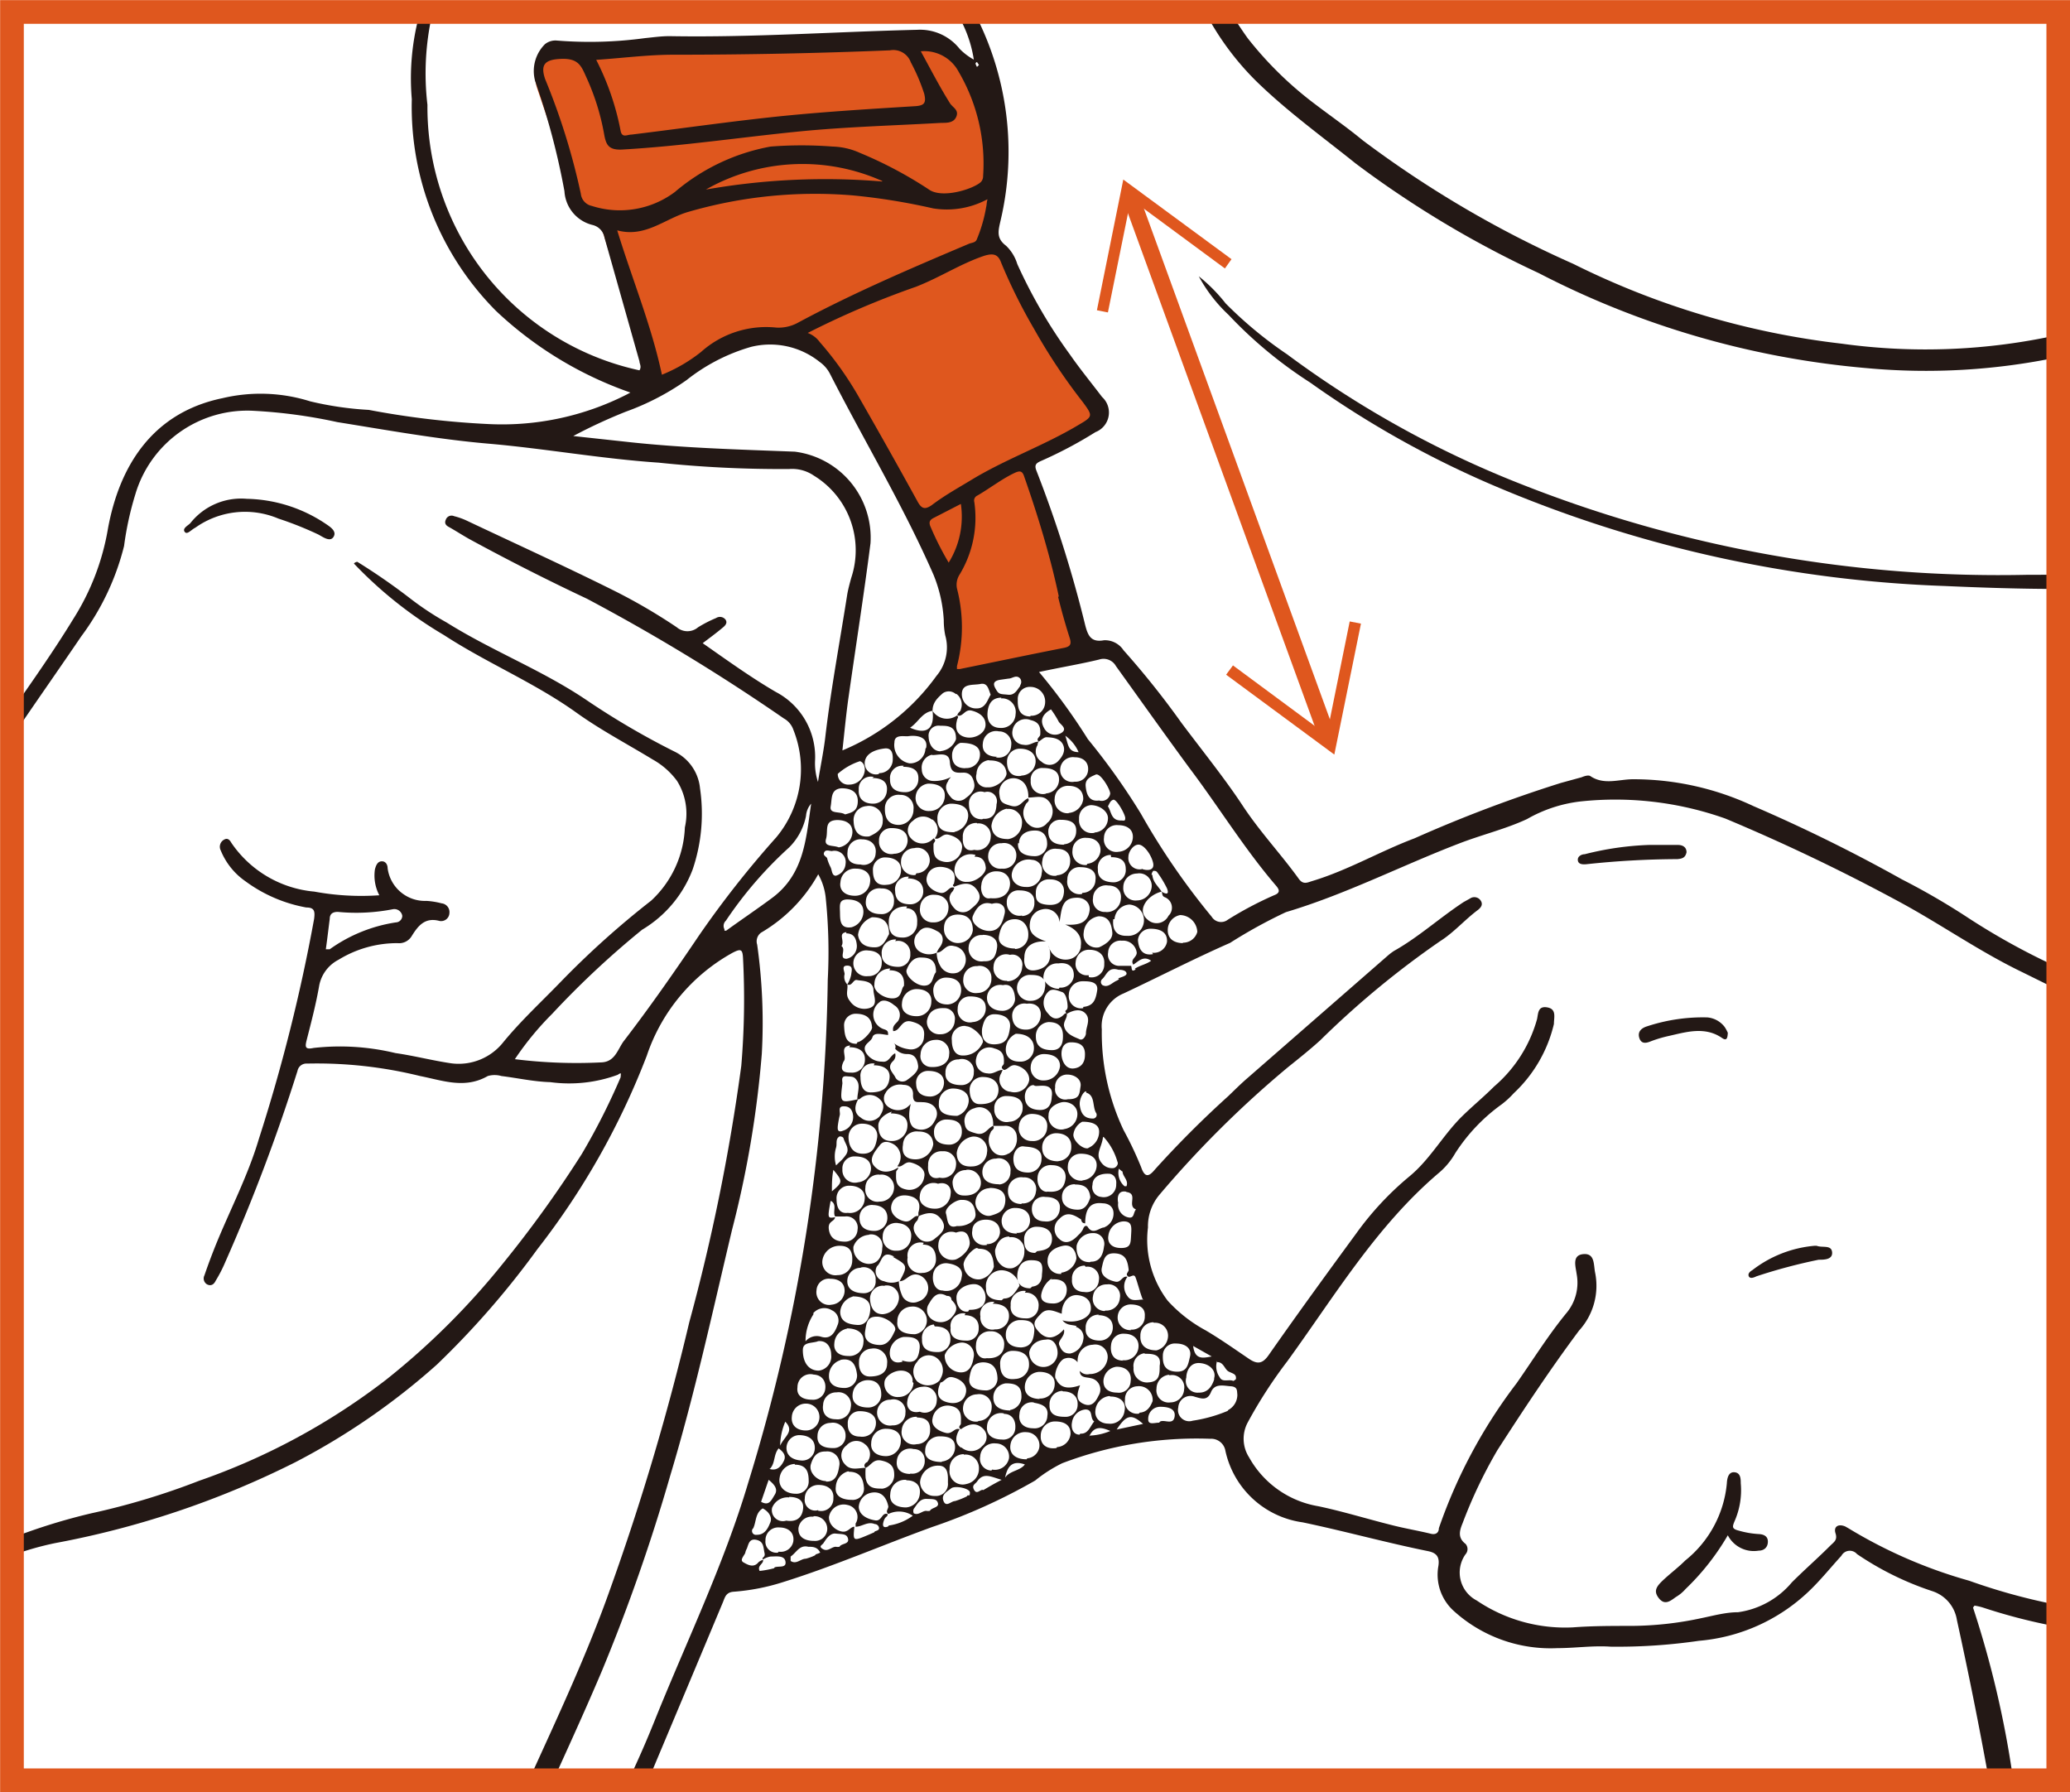 <svg viewBox="0 0 84.75 73.36" xmlns="http://www.w3.org/2000/svg"><defs><style>.cls-1{fill:#df571e;}.cls-2{fill:#231815;}.cls-3{fill:none;stroke:#df571e;stroke-miterlimit:10;stroke-width:0.97px;}</style></defs><g data-name="图层 2" id="图层_2"><g data-name="图层 1" id="图层_1-2"><polygon points="45.36 12.79 44.91 12.7 45.99 7.35 50.42 10.61 50.15 10.99 46.3 8.15 45.36 12.79" class="cls-1"></polygon><polygon points="54.63 30.89 50.2 27.62 50.48 27.24 54.32 30.08 55.26 25.44 55.72 25.53 54.63 30.89" class="cls-1"></polygon><rect transform="translate(-3.5 18.37) rotate(-20.01)" height="23.46" width="0.68" y="7.39" x="49.98" class="cls-1"></rect><path d="M23,2S21.55,2.29,22,3.64l1.46,4.29s-.13.94,1,.87l2.15,6.79,2.22-.88a3.17,3.17,0,0,1,3.55-.87,3.4,3.4,0,0,1,2.29,2.35l3,5.51S39.94,25,38.8,27.14l-.34.74,5.83-1.14-2.27-8,3-1.68-.47-1a32.44,32.44,0,0,1-3.89-6l-.54.07s1.75-7.46-2.28-8.54C37.86,1.54,29,1.71,23,2Z" class="cls-1"></path><path d="M37.5,11.76a35.69,35.69,0,0,0-4.43,1.89,1.06,1.06,0,0,1,.49.37,13.85,13.85,0,0,1,1.58,2.23q1.2,2.09,2.36,4.2c.16.3.29.4.61.17.5-.35,1-.65,1.57-1,1.42-.87,3-1.42,4.42-2.27.6-.35.6-.37.19-.93a23.56,23.56,0,0,1-2-3A22.46,22.46,0,0,1,41,10.78c-.11-.33-.26-.44-.69-.29C39.32,10.82,38.45,11.37,37.5,11.76Z" class="cls-1"></path><path d="M28.7,14.4a4,4,0,0,1,3.08-1,1.64,1.64,0,0,0,.89-.2C35,12,37.3,11,39.66,10c.12-.05.28,0,.33-.2a6,6,0,0,0,.43-1.58,3.5,3.5,0,0,1-2.22.37A25.9,25.9,0,0,0,34.93,8a18.62,18.62,0,0,0-6.77.64c-.95.28-1.75,1.06-2.89.75.62,2,1.4,3.89,1.83,5.9A6.45,6.45,0,0,0,28.7,14.4Z" class="cls-1"></path><path d="M80.78,65.81s0,0,.06-.08a2.21,2.21,0,0,1,.35.08,23.32,23.32,0,0,0,3.09.79v-.89a24.76,24.76,0,0,1-3.66-1,19.8,19.8,0,0,1-4.93-2.14l-.14-.08c-.28-.12-.49,0-.4.28s-.07.36-.21.5c-.52.52-1.07,1-1.58,1.51A3.5,3.5,0,0,1,71.16,66c-.5,0-1,.14-1.49.24a13.89,13.89,0,0,1-2.88.32c-.8,0-1.6,0-2.39.06a6.46,6.46,0,0,1-3.94-1.1A1.29,1.29,0,0,1,60,63.63a.32.32,0,0,0,0-.43c-.33-.25-.24-.55-.12-.84a19.51,19.51,0,0,1,1.43-3c1.07-1.66,2.16-3.31,3.34-4.89a2.72,2.72,0,0,0,.66-2.36c-.07-.32,0-.81-.48-.77s-.32.5-.28.81a1.93,1.93,0,0,1-.39,1.57c-.76.92-1.39,1.94-2.07,2.91a21.1,21.1,0,0,0-3.18,5.93c0,.16-.1.28-.32.23-.53-.13-1.08-.22-1.62-.36-1-.25-2-.56-3-.77a4,4,0,0,1-2.83-2,1.41,1.41,0,0,1-.06-1.42,19,19,0,0,1,1.63-2.52c1.93-2.66,3.63-5.51,6.17-7.68a3,3,0,0,0,.7-.83,7.36,7.36,0,0,1,1.9-2,3.64,3.64,0,0,0,.5-.46,5.65,5.65,0,0,0,1.64-2.83c0-.27.12-.61-.27-.68s-.37.25-.42.48a5.6,5.6,0,0,1-1.76,2.76c-.42.42-.87.79-1.29,1.2-.8.78-1.32,1.78-2.19,2.49a12.5,12.5,0,0,0-2.16,2.32c-1.21,1.65-2.41,3.3-3.6,5-.25.35-.46.36-.79.14-.59-.4-1.17-.81-1.78-1.17a5.85,5.85,0,0,1-1.55-1.21A4.12,4.12,0,0,1,47,50.25a2,2,0,0,1,.47-1.34,42.52,42.52,0,0,1,5.26-5.22c.45-.36.9-.72,1.32-1.1a36.63,36.63,0,0,1,4.91-4.06c.57-.36,1-.87,1.55-1.28.14-.11.22-.24.1-.4a.31.31,0,0,0-.42-.07l-.27.15c-1,.66-1.85,1.44-2.85,2a2.35,2.35,0,0,0-.25.19l-5.73,5c-.28.24-.54.5-.8.75a41.53,41.53,0,0,0-3,3c-.23.28-.41.38-.57-.09A14.49,14.49,0,0,0,46,46.26a9.3,9.3,0,0,1-.89-4.12A1.44,1.44,0,0,1,46,40.67c1.45-.68,2.88-1.42,4.36-2.07a20.4,20.4,0,0,1,2.29-1.26c2.45-.73,4.72-1.9,7.09-2.81.93-.36,1.9-.59,2.78-1a5.72,5.72,0,0,1,2.18-.72,13.46,13.46,0,0,1,5.94.7,79.25,79.25,0,0,1,7.2,3.45c1.67.91,3.22,2,4.94,2.83l1.48.73v-.92a28.16,28.16,0,0,1-3.64-2A28.83,28.83,0,0,0,77.87,36a65.67,65.67,0,0,0-6.08-3,11.57,11.57,0,0,0-4.93-1.1c-.58,0-1.19.25-1.75-.13-.08-.05-.24,0-.36.05l-.84.23a56.23,56.23,0,0,0-6,2.27c-1.41.53-2.71,1.3-4.16,1.74-.21.06-.39.18-.58-.09-.72-1-1.59-1.92-2.3-3s-1.66-2.26-2.5-3.38A34.7,34.7,0,0,0,46,26.62a.91.91,0,0,0-.8-.41c-.54.1-.66-.2-.77-.62a49.91,49.91,0,0,0-2-6.33c-.09-.23,0-.3.17-.38a17.26,17.26,0,0,0,2.25-1.19.86.86,0,0,0,.27-1.44c-.44-.58-.9-1.14-1.31-1.73a20.87,20.87,0,0,1-2.16-3.71,1.73,1.73,0,0,0-.46-.75c-.41-.31-.32-.61-.22-1.05A12.3,12.3,0,0,0,39.91.55a1.33,1.33,0,0,0-.14-.19h-.71l0,0a5.14,5.14,0,0,1,.81,2.08A2.47,2.47,0,0,1,39.29,2a2.07,2.07,0,0,0-1.74-.78c-3.38.08-6.76.32-10.14.26-.35,0-.69.05-1,.08a16.76,16.76,0,0,1-3.61.1.68.68,0,0,0-.49.15,1.55,1.55,0,0,0-.4,1.51,29.4,29.4,0,0,1,1.2,4.51,1.51,1.51,0,0,0,1.15,1.38.65.65,0,0,1,.49.52l1.43,5.06c0,.1.1.22,0,.37a11,11,0,0,1-7.2-5.25,11.08,11.08,0,0,1-1.48-5.62A11,11,0,0,1,17.69.6a.4.4,0,0,0,0-.24h-.47a.36.36,0,0,0,0,.09c0,.1-.06.2-.09.3a10,10,0,0,0-.27,3.31,11.85,11.85,0,0,0,3.45,8.67,15.38,15.38,0,0,0,5.5,3.34l-.13.07A11.26,11.26,0,0,1,20,17.36a35.21,35.21,0,0,1-4.9-.58,13.48,13.48,0,0,1-2.4-.35,6.76,6.76,0,0,0-3.59-.13c-2.91.6-4.23,2.83-4.69,5.34A10,10,0,0,1,3,25.34C2.23,26.6,1.36,27.84.5,29.07v1.1c.93-1.38,1.89-2.74,2.82-4.11a10.4,10.4,0,0,0,1.76-3.71,12.82,12.82,0,0,1,.46-2.11,4.78,4.78,0,0,1,4.89-3.42,21.14,21.14,0,0,1,3.38.46c2,.32,4.09.7,6.16.88,2.33.2,4.63.62,7,.78a47.79,47.79,0,0,0,5.35.26,1.57,1.57,0,0,1,1,.27,3.58,3.58,0,0,1,1.53,4.19c-.06.22-.12.44-.16.66-.3,1.92-.66,3.83-.89,5.76-.07.65-.21,1.29-.31,1.93a2.44,2.44,0,0,1-.12-.87,3,3,0,0,0-1.6-2.81c-1-.58-2-1.3-3-2,.29-.22.55-.41.8-.62.1-.08.24-.2.13-.35a.29.29,0,0,0-.38-.06,5.17,5.17,0,0,0-.74.38.67.67,0,0,1-.87,0,23.13,23.13,0,0,0-2.49-1.46c-2-1-4.09-1.95-6.14-2.92a2.84,2.84,0,0,0-.49-.17.25.25,0,0,0-.34.15c-.06.14,0,.23.14.3.32.18.62.38.94.55q2.32,1.26,4.7,2.38a80.49,80.49,0,0,1,8.06,4.9.84.84,0,0,1,.39.46,4.35,4.35,0,0,1-.7,4.41,40.61,40.61,0,0,0-3.15,4c-1,1.48-2,2.92-3.1,4.35-.24.33-.35.83-.89.86a20.37,20.37,0,0,1-3.56-.13,12.23,12.23,0,0,1,1.53-1.86,36.35,36.35,0,0,1,3.68-3.44,4.88,4.88,0,0,0,2.07-2.47,7.12,7.12,0,0,0,.3-3.32,1.87,1.87,0,0,0-1-1.48A31.79,31.79,0,0,1,24,28.65c-1.81-1.22-3.85-2-5.72-3.17a12.1,12.1,0,0,1-1.51-1A25.47,25.47,0,0,0,14.63,23s-.08,0-.14.07A17,17,0,0,0,18.18,26c1.75,1.14,3.69,1.94,5.4,3.16,1,.72,2.09,1.29,3.14,1.93a3.12,3.12,0,0,1,1,.88,2.52,2.52,0,0,1,.32,1.9,4.31,4.31,0,0,1-1.38,3A36,36,0,0,0,23,40.15c-.8.83-1.65,1.61-2.39,2.51a2.33,2.33,0,0,1-2.13.87c-.76-.11-1.52-.31-2.29-.42a9.69,9.69,0,0,0-3.35-.21c-.37.08-.35-.06-.28-.34.19-.74.38-1.47.51-2.22a1.51,1.51,0,0,1,.79-1.05,4.58,4.58,0,0,1,2.42-.68.6.6,0,0,0,.57-.28c.26-.42.54-.79,1.14-.63a.34.34,0,0,0,.41-.32.36.36,0,0,0-.32-.4,3.21,3.21,0,0,0-.62-.1,1.54,1.54,0,0,1-1.59-1.34c0-.14-.08-.29-.25-.28s-.23.18-.27.33a1.74,1.74,0,0,0,.18,1.06,10.59,10.59,0,0,1-2.66-.15,4.6,4.6,0,0,1-3.4-2c-.06-.11-.15-.21-.29-.13a.33.33,0,0,0-.14.45,2.83,2.83,0,0,0,1,1.25,6,6,0,0,0,2.5,1.08c.34,0,.36.16.32.47a70.92,70.92,0,0,1-2.26,9c-.45,1.52-1.19,2.92-1.78,4.38-.16.4-.31.8-.45,1.21a.28.28,0,0,0,.11.37c.16.08.28,0,.35-.15a5.74,5.74,0,0,0,.4-.78,75,75,0,0,0,2.95-7.81.37.37,0,0,1,.39-.3,17.64,17.64,0,0,1,4.63.51c.92.18,1.83.54,2.77,0a1,1,0,0,1,.56,0c.66.08,1.31.23,2,.25A5.77,5.77,0,0,0,25.29,44s.1-.07.12-.06,0,.11,0,.16a27.17,27.17,0,0,1-1.59,3.14,47.09,47.09,0,0,1-3.21,4.46,30.14,30.14,0,0,1-4.8,4.78,27.06,27.06,0,0,1-7.66,4.14,29.46,29.46,0,0,1-4.41,1.33,24.61,24.61,0,0,0-3.23,1v.72a12.2,12.2,0,0,1,1.75-.5,36.88,36.88,0,0,0,9.83-3.31,28.08,28.08,0,0,0,5.8-4A35.1,35.1,0,0,0,22,51.14a30.86,30.86,0,0,0,4.48-7.92A7.56,7.56,0,0,1,30,39c.33-.17.4-.14.42.21a32.56,32.56,0,0,1-.07,4.42,81.38,81.38,0,0,1-2.13,10.5A101.19,101.19,0,0,1,25,65c-.93,2.64-2.11,5.16-3.27,7.71h1c.65-1.43,1.3-2.86,1.91-4.3a74.84,74.84,0,0,0,2.8-8c1-3.32,1.73-6.7,2.53-10.06a42.27,42.27,0,0,0,1.22-7.21A22.78,22.78,0,0,0,31,38.67a.44.44,0,0,1,.16-.49,6.32,6.32,0,0,0,2.34-2.39,2.47,2.47,0,0,1,.31,1,21.63,21.63,0,0,1,.08,3.32,73,73,0,0,1-3.26,20.6c-1,3.36-2.54,6.52-3.84,9.76-.31.77-.64,1.53-1,2.29h.8c1-2.38,2-4.76,3-7.15.09-.21.12-.43.46-.45a8.74,8.74,0,0,0,2-.39c2.08-.65,4.08-1.52,6.12-2.26a23.79,23.79,0,0,0,4.21-1.9,5.82,5.82,0,0,1,1.11-.71,15.48,15.48,0,0,1,6.06-1,.59.59,0,0,1,.62.49,3.76,3.76,0,0,0,3.16,2.93c1.72.36,3.41.83,5.14,1.18.34.07.48.23.42.61a2,2,0,0,0,.6,1.81,5.9,5.9,0,0,0,4.28,1.55c.72,0,1.44-.11,2.17-.06a23.1,23.1,0,0,0,3.62-.24,7.42,7.42,0,0,0,4.47-2c.49-.46.92-1,1.36-1.48a.39.39,0,0,1,.64-.07,12.34,12.34,0,0,0,3.09,1.52,1.48,1.48,0,0,1,1,1.18c.47,2.14.9,4.28,1.29,6.44h1A40.75,40.75,0,0,0,80.78,65.81ZM13.5,37.62c0-.18.09-.29.33-.29a7.81,7.81,0,0,0,2.26-.11.33.33,0,0,1,.38.27.27.27,0,0,1-.26.27,6.25,6.25,0,0,0-2.71,1.1l-.16,0C13.4,38.44,13.45,38,13.5,37.62Zm18.11-.86c-.62.46-1.26.89-1.88,1.34h0l-.07,0,0-.06,0,0h0a.29.29,0,0,1,.06-.35,16.22,16.22,0,0,1,2.59-3A2.5,2.5,0,0,0,33,33.4a.86.86,0,0,1,.21-.5C33,34.33,32.93,35.78,31.61,36.76Zm18.22,19c.28,0,.3.3.48.39s.32.1.29.31c0,0-.09.08-.11.07-.18-.08-.45.08-.56-.16A.76.76,0,0,1,49.83,55.71Zm-.22-.23c-.34.06-.69.16-.76-.43Zm.1.94c-.09.28-.26.55-.63.54a.48.48,0,0,1-.51-.62c0-.23.14-.62.55-.59S49.8,56.11,49.71,56.42ZM48.14,55c.41,0,.66.21.58.54s-.11.65-.6.61-.52-.38-.51-.68A.49.49,0,0,1,48.14,55Zm-4.92,1.45c-.09-.24.15-.79.39-.84a.46.46,0,0,1,.51.16.27.27,0,0,1,0-.09.64.64,0,0,1,.62-.63.51.51,0,0,1,.61.54.73.73,0,0,1-.74.66.39.39,0,0,1-.4-.13c0,.3.28.25.45.3a.47.47,0,0,1,.32.71c-.1.21-.26.49-.6.35s-.3-.39-.16-.77C43.7,56.89,43.38,56.81,43.22,56.42Zm-7.78,3.64h0c-.29,0-.62.13-.85-.15a.51.51,0,0,1,.07-.77.53.53,0,0,1,.75-.05.51.51,0,0,1,.09.74c-.05,0-.18.13-.06.23h0c.21-.08.3-.37.64-.3s.53.22.53.56a.56.56,0,0,1-.47.59c-.31,0-.63,0-.7-.44a2.8,2.8,0,0,1,0-.41Zm-2.9-.13c.53,0,.57.37.57.69a.5.5,0,0,1-.53.5c-.43,0-.73-.28-.66-.66A.65.65,0,0,1,32.54,59.93Zm-.34-.68a.53.53,0,0,1,.51-.53c.38,0,.66.17.65.54a.51.51,0,0,1-.54.5C32.47,59.77,32.19,59.61,32.2,59.25Zm.11,2c.36,0,.61.14.57.49s-.26.55-.69.48a.45.45,0,0,1-.58-.52A.68.68,0,0,1,32.31,61.3Zm1,.79a.52.52,0,0,1,.56.52.5.5,0,0,1-.54.49c-.38,0-.66-.15-.64-.52A.55.55,0,0,1,33.3,62.09Zm.19-.25a.43.43,0,0,1-.55-.48.55.55,0,0,1,.57-.55c.36,0,.63.19.6.54A.5.5,0,0,1,33.49,61.84Zm.32-1.19c-.38,0-.72-.37-.62-.69s.25-.53.61-.52a.5.5,0,0,1,.55.6C34.32,60.27,34.25,60.68,33.81,60.65Zm5.33-32.23a.55.55,0,0,1,.19.64c0,.09-.15.14-.14.25h0a0,0,0,0,1,0,0c.23.07.3-.27.58-.2s.58.24.57.59-.45.58-.81.5-.45-.35-.36-.69c0-.07.1-.13,0-.2h0a0,0,0,0,0,0,0,.7.7,0,0,1-1-.19h0c.09.72-.23,1-.92.69.33-.21.49-.63.92-.69,0,0,0,0,0,0h0c0-.35.22-.54.42-.72A.43.43,0,0,1,39.14,28.42Zm-.31-5.37a12.17,12.17,0,0,1-.73-1.44c-.1-.21-.05-.31.14-.4l1.09-.56A3.57,3.57,0,0,1,38.83,23.05ZM44,31c.37,0,.57.22.55.52A.51.51,0,0,1,44,32a.49.49,0,0,1-.59-.55A.52.52,0,0,1,44,31Zm-.44-.92a1.64,1.64,0,0,1,.6.71C43.69,30.79,43.74,30.42,43.59,30.05Zm3.59,5.75a.24.24,0,0,1,.07-.18c.06,0,.12,0,.16.06a4.15,4.15,0,0,1,.4.66c.11.29-.07.22-.23.13h0c.06.07,0,.17.14.23a.46.46,0,0,1,.15.76.54.54,0,0,1-.84.17c-.28-.22-.28-.53,0-.84a1.19,1.19,0,0,1,.56-.32h0C47.41,36.27,47.19,36.1,47.18,35.8Zm-3.1,18.49a.44.44,0,0,1,.3.53.67.67,0,0,1-.54.56c-.27,0-.35-.14-.44-.34s.26-.35.19-.65c-.3.33-.65.48-1,.13s-.2-.5.06-.77.57-.09.85,0c0-.46.29-.79.64-.76s.58.23.55.59-.63.6-1.16.44C43.68,54.28,43.92,54.22,44.08,54.29Zm-5.62,2.23s0,0,0,0h0a.68.68,0,0,1-.88,0,.59.59,0,0,1,0-.8.55.55,0,0,1,.8-.16.63.63,0,0,1,.19.78,1.55,1.55,0,0,1-.12.22h0s0,0,0,0c.23.07.29-.27.58-.21s.61.28.55.62-.35.51-.75.41-.45-.34-.35-.67C38.51,56.6,38.52,56.55,38.46,56.52ZM35.13,45h0c-.74.16-.74.16-.64-.65,0-.11-.07-.31.17-.29s.32,0,.44.2,0,.5,0,.74h0l.09,0a.58.58,0,0,1,.83,0c.23.21.15.46,0,.69a.55.55,0,0,1-.78.06c-.29-.18-.26-.49-.09-.77Zm-.48-6.79c.34,0,.41.26.43.48a.53.53,0,0,1-.42.56c-.34,0,0-.38-.21-.52C34.6,38.51,34.29,38.21,34.65,38.16Zm9.6.57a.61.61,0,0,1-.54.5.71.71,0,0,1-.78-.57c.18.54,0,.9-.49,1s-.53-.28-.5-.52c0-.46.37-.68.89-.65-.4-.14-.74-.31-.66-.77a.62.62,0,0,1,.49-.54.57.57,0,0,1,.72.52c.09-.58.1-1,.72-1,.35,0,.55.26.51.53-.08.56-.54.6-1,.57C44,38,44.32,38.27,44.25,38.73Zm-.8,13.37a.51.51,0,0,1-.56-.54c0-.37.3-.54.63-.61s.54.18.55.52A.72.72,0,0,1,43.45,52.1Zm1-.29a.47.47,0,0,1,.54.55.51.51,0,0,1-.6.48c-.35,0-.53-.24-.5-.52A.52.52,0,0,1,44.41,51.81Zm-7.49,3.88c-.35.12-.55-.08-.53-.39a.67.67,0,0,1,.57-.62c.29,0,.71,0,.65.49S37.41,55.84,36.92,55.69Zm.44.88a.61.61,0,0,1-.61.57.54.54,0,0,1-.58-.58c0-.27.39-.52.72-.5S37.39,56.38,37.36,56.57Zm.06-2c-.44,0-.77-.14-.72-.53a.59.59,0,0,1,.57-.6.57.57,0,0,1,.15,1.13Zm.81-.32c.38,0,.66.15.64.55a.51.51,0,0,1-.54.5c-.35,0-.64-.12-.62-.52A.55.55,0,0,1,38.23,54.22ZM38.14,54a.46.46,0,0,1-.13-.59c.16-.27.34-.59.75-.36.15,0,.18.06.2.17.26.25.25.44,0,.71A.61.61,0,0,1,38.14,54Zm-.51-4.21h0c-.23-.08-.3.26-.58.21s-.62-.29-.56-.63.36-.5.75-.41.46.35.36.68c0,.07,0,.11,0,.15a0,0,0,0,1,0,0h0c.34-.15.68-.23.94.13s0,.58-.26.78a.47.47,0,0,1-.65,0c-.17-.17-.36-.46-.08-.73a.34.34,0,0,0,.05-.14Zm-.85-2h0c-.4.26-.76.22-1-.07s.08-.63.25-.85.45-.1.6,0a.61.61,0,0,1,.11.87h0c.2.08.3-.21.55-.15s.63.25.55.59a.61.61,0,0,1-.76.51c-.43-.1-.4-.4-.39-.71,0-.08.15-.14.05-.24Zm-2.09-7.49h0c.2.09.24-.22.4-.18s.64,0,.67.39c0,.27.22.64-.17.76a.71.71,0,0,1-.8-.3c-.2-.25-.06-.45-.1-.67h0a.44.44,0,0,1-.11-.42c0-.13-.15-.35.11-.35s.17.24.16.37a1.2,1.2,0,0,1-.16.4Zm4.38-4h0c.34-.14.67-.23.93.13s0,.58-.25.78a.46.46,0,0,1-.65,0c-.17-.17-.36-.46-.09-.73a.59.59,0,0,0,.06-.14h0s0,0,0,0c-.23-.08-.29.26-.57.21s-.62-.29-.56-.62.35-.51.75-.42.45.35.36.68C39,36.22,39,36.26,39.07,36.3Zm4.6,5.21h0c.26-.16.59-.24.79,0s0,.53,0,.8c0,.08-.11.31-.27.23s-.58-.19-.63-.57c0-.18.12-.28.12-.43h0s0,0,0-.05,0,0-.08,0c-.22.24-.46.3-.69,0a.62.62,0,0,1,0-.88c.16-.18.41-.05.57,0s.22.35.23.57-.13.15-.08.25Zm.75,1.68c0,.29-.14.52-.47.55s-.48-.32-.49-.57.09-.5.39-.5S44.44,42.76,44.42,43.19Zm-1.49-1.35c.38,0,.6.17.59.59,0,.26-.07.56-.45.56s-.66-.14-.66-.55A.57.57,0,0,1,42.93,41.84Zm-3.85,9.73a.57.57,0,0,1-.66-.64.53.53,0,0,1,.72-.47c.33-.12.51,0,.56.37S39.23,51.56,39.08,51.57Zm.29.72a.63.63,0,0,1-.78.54c-.28,0-.43-.3-.39-.63a.53.53,0,0,1,.62-.48C39.16,51.77,39.46,51.93,39.37,52.29Zm1.44-16.62c.37,0,.57.26.54.56s-.25.59-.79.54c-.33.07-.43-.32-.38-.55A.6.6,0,0,1,40.81,35.67ZM40.46,35a.52.52,0,0,1,.55-.48.5.5,0,0,1,.6.53.53.53,0,0,1-.59.51A.5.5,0,0,1,40.46,35ZM40.61,37c.37-.11.59.12.52.41s-.17.68-.59.7-.82-.35-.71-.61S40.15,36.86,40.61,37Zm-.38,1.27c.34,0,.65.15.59.54s-.19.56-.54.54a.53.53,0,0,1-.62-.6A.52.52,0,0,1,40.23,38.28Zm-.67,9.62a.53.53,0,0,1,.6.54c0,.25-.22.54-.71.51-.3,0-.45-.24-.45-.56A.54.54,0,0,1,39.56,47.9Zm-.39-.69a.78.78,0,0,1,.64-.67.55.55,0,0,1,.6.65.61.61,0,0,1-.59.57C39.42,47.78,39.18,47.61,39.17,47.21Zm1.35,1.43c.36,0,.67.13.64.54s-.28.5-.58.59-.69-.24-.64-.59A.6.6,0,0,1,40.52,48.64Zm.38-.15c-.34,0-.69-.11-.68-.52a.55.55,0,0,1,.56-.53.48.48,0,0,1,.59.54A.5.5,0,0,1,40.9,48.49Zm.39-1.26a.49.49,0,0,1-.65-.1.68.68,0,0,1-.08-.76c0-.08.2-.14.1-.27h0c-.23.09-.33.41-.69.31s-.44-.15-.48-.45a.53.53,0,0,1,.4-.58.54.54,0,0,1,.68.23.93.93,0,0,1,.09.49,0,0,0,0,0,0,0v0h.45a.46.46,0,0,1,.52.44A.7.7,0,0,1,41.29,47.23ZM39.7,40.79c.3,0,.66.06.66.49a.56.56,0,0,1-.53.56.5.5,0,0,1-.62-.55A.49.49,0,0,1,39.7,40.79Zm-.26-.71a.54.54,0,0,1,.57-.53.48.48,0,0,1,.58.51.57.57,0,0,1-.57.59A.51.51,0,0,1,39.44,40.08Zm1.27,1.44c.34,0,.7.14.64.56s-.16.64-.58.67-.61-.21-.56-.65C40.27,41.83,40.36,41.52,40.71,41.52Zm-1.91-.4c-.43,0-.58-.24-.59-.57a.52.52,0,0,1,.51-.53c.39,0,.65.16.63.55A.58.58,0,0,1,38.8,41.12Zm.74.89c.31,0,.82.52.68.7a.86.86,0,0,1-.8.5c-.35,0-.45-.32-.45-.62A.52.52,0,0,1,39.54,42Zm-.29,1.36a.49.49,0,0,1,.62.53.5.5,0,0,1-.53.52c-.3,0-.66-.1-.63-.51A.52.52,0,0,1,39.25,43.37Zm1,.72c.42,0,.65.24.63.56s-.24.56-.77.55c-.33,0-.42-.33-.41-.63A.53.53,0,0,1,40.27,44.09Zm1.08,1.83a.5.5,0,0,1-.62-.53.48.48,0,0,1,.51-.52c.31,0,.67.09.65.49A.56.56,0,0,1,41.35,45.92Zm0-1.23a.5.5,0,0,1-.34-.75l.06-.14h0c-.22,0-.37.19-.63.14a.49.49,0,0,1-.45-.62.54.54,0,0,1,.74-.4c.36.09.41.31.39.61,0,.09-.19.15,0,.27h0c.16,0,.25-.23.48-.19s.57.25.56.6A.61.61,0,0,1,41.36,44.69Zm.41-1.23c-.37,0-.58-.22-.56-.53a.72.72,0,0,1,.41-.61c.54,0,.76.29.74.62A.54.54,0,0,1,41.77,43.46Zm-.7-2.08c-.4,0-.65-.23-.63-.57a.54.54,0,0,1,.65-.48c.39-.09.49.29.5.58A.52.52,0,0,1,41.07,41.38ZM39.3,38.6a.57.57,0,0,1-.65-.61c0-.3.19-.55.56-.55s.62.19.62.64A.6.6,0,0,1,39.3,38.6Zm-1.08-.84a.52.52,0,0,1-.55-.61.54.54,0,0,1,.59-.52c.37,0,.61.25.57.58A.59.59,0,0,1,38.22,37.76Zm.17.37c.24.13.28.41.07.67a1,1,0,0,0-.11.2h0c.27,0,.35-.37.71-.27a.56.56,0,0,1,.48.5.59.59,0,0,1-.32.58.59.59,0,0,1-.68-.2,1.1,1.1,0,0,1-.19-.61h0v0a.73.73,0,0,1-.76-.09.5.5,0,0,1,0-.73C37.84,37.84,38.15,38,38.39,38.13Zm-.64,1.07c.4,0,.58.19.57.6-.15.16-.1.54-.47.55s-.81-.44-.73-.65S37.37,39.16,37.75,39.2Zm-.23,1.29c.39,0,.64.19.61.53a.59.59,0,0,1-.61.58c-.34,0-.64-.17-.59-.54A.6.6,0,0,1,37.52,40.49Zm1.13.78a.43.43,0,0,1,.44.51.58.58,0,0,1-.59.56.51.51,0,0,1-.55-.55C38,41.53,38.15,41.25,38.65,41.27Zm-.36,1.3a.52.52,0,0,1,.57.6c0,.27-.24.54-.75.51a.44.44,0,0,1-.42-.52A.61.61,0,0,1,38.29,42.57ZM38,43.84c.33,0,.65.11.65.49a.58.58,0,0,1-.55.56c-.35,0-.58-.15-.59-.51A.48.48,0,0,1,38,43.84Zm1,.72c.35,0,.69.15.66.54a.69.69,0,0,1-.47.58c-.48,0-.79-.13-.75-.53A.58.58,0,0,1,39,44.56Zm-.27,1.27c.38,0,.65.1.65.49a.52.52,0,0,1-.5.54c-.36,0-.64-.12-.64-.5A.5.5,0,0,1,38.74,45.83Zm-.15,1.3a.51.51,0,0,1,.56.58.55.55,0,0,1-.67.5c-.4.1-.5-.23-.47-.51A.54.54,0,0,1,38.59,47.13Zm-1.1.33c-.38,0-.58-.2-.51-.6a.56.56,0,0,1,.63-.54c.35,0,.59.16.61.52A.73.73,0,0,1,37.49,47.46Zm.92,1c.35-.1.57.13.52.42a.63.63,0,0,1-.66.6c-.35,0-.66-.21-.6-.53A.56.56,0,0,1,38.41,48.46Zm1,.66c.39,0,.51.26.54.57s-.39.53-.76.5c-.41.13-.38-.28-.45-.51S39.12,49.11,39.37,49.12Zm.67,2c.44,0,.6.24.62.74a.75.75,0,0,1-.55.51.6.6,0,0,1-.68-.54C39.38,51.59,39.83,51.1,40,51.09Zm.35-.16a.5.5,0,0,1-.61-.59c0-.26.23-.45.58-.44s.57.22.55.54A.52.52,0,0,1,40.39,50.93Zm.92-.31a.53.53,0,0,1,.6.57.71.71,0,0,1-.47.69c-.4.09-.74-.27-.73-.73C40.81,50.92,40.94,50.64,41.31,50.62Zm.3-.15c-.42,0-.65-.22-.63-.56a.54.54,0,0,1,.55-.49c.4,0,.63.21.61.55A.51.51,0,0,1,41.61,50.47Zm.2-1.21c-.45,0-.59-.29-.57-.59a.54.54,0,0,1,.63-.5.48.48,0,0,1,.51.6A.53.53,0,0,1,41.81,49.26ZM42.09,48c-.43,0-.6-.22-.6-.56s.23-.54.42-.51.78,0,.73.53A.54.54,0,0,1,42.09,48Zm.15-1.29a.52.52,0,0,1-.52-.63.53.53,0,0,1,.52-.48c.44,0,.68.23.63.58A.57.57,0,0,1,42.24,46.71Zm.36-1.27c-.34,0-.62-.13-.64-.51s.3-.57.39-.49.82-.2.71.46C43.05,45.19,42.94,45.43,42.6,45.44Zm.13-1.21a.51.51,0,0,1-.53-.57.54.54,0,0,1,.53-.51c.37,0,.67.14.67.49A.66.66,0,0,1,42.73,44.23ZM42,42.15c-.42,0-.56-.28-.56-.58a.5.5,0,0,1,.6-.48c.37-.05.6.17.57.49A.6.6,0,0,1,42,42.15Zm-.77-2a.52.52,0,0,1-.55-.6.51.51,0,0,1,.67-.46.41.41,0,0,1,.5.49A.61.61,0,0,1,41.24,40.17Zm.32-1.32c-.36,0-.71-.17-.65-.51s.19-.66.6-.69.62.32.6.66A.56.56,0,0,1,41.56,38.85Zm.29-1.35a.52.52,0,0,1-.62-.53.47.47,0,0,1,.51-.5c.39,0,.64.15.62.51A.52.52,0,0,1,41.85,37.5ZM42,36.31c-.38,0-.63-.26-.57-.57a.69.69,0,0,1,.82-.54.43.43,0,0,1,.4.54A.6.6,0,0,1,42,36.31Zm-.28-1.79c0-.28.22-.53.67-.52.29,0,.47.19.48.5a.5.5,0,0,1-.49.55C42,35.05,41.65,34.93,41.68,34.52ZM43,36c.36,0,.59.21.56.53s-.19.55-.67.51-.49-.25-.48-.53A.53.53,0,0,1,43,36Zm.25-.15a.51.51,0,0,1-.57-.63.52.52,0,0,1,.6-.47c.43,0,.57.28.53.58A.56.56,0,0,1,43.28,35.83Zm.3-1.27c-.37,0-.62-.15-.63-.51a.48.48,0,0,1,.51-.51c.36,0,.66.1.63.49A.52.52,0,0,1,43.58,34.56Zm-.67-.9a.51.51,0,0,1-.74.09.62.62,0,0,1-.15-.82c0-.08.2-.14.1-.27h0c-.23.09-.33.41-.69.31s-.45-.15-.48-.45A.58.58,0,0,1,42,32.16a.94.94,0,0,1,.1.49h0v0c.28,0,.6-.11.81.12A.62.62,0,0,1,42.91,33.66Zm-1.67-.56a.55.55,0,0,1,.63.62.66.66,0,0,1-.56.61c-.39,0-.65-.13-.69-.53A.81.81,0,0,1,41.24,33.1Zm-1,.42c-.45,0-.54-.36-.54-.65a.48.48,0,0,1,.64-.46.39.39,0,0,1,.49.49C40.79,33.15,40.74,33.55,40.25,33.52Zm-.21.17a.5.5,0,0,1,.56.57.55.55,0,0,1-.67.51c-.39.1-.49-.22-.47-.51A.55.55,0,0,1,40,33.69Zm-.94.36c-.38,0-.68-.08-.68-.54a.59.59,0,0,1,.54-.63c.36,0,.73.1.72.51A.71.71,0,0,1,39.1,34.05Zm.84,1c.33,0,.43.19.46.44s-.41.61-.76.59a.47.47,0,0,1-.52-.51A.66.66,0,0,1,39.94,35Zm-2.42.75a.52.52,0,0,1-.59-.56.55.55,0,0,1,.54-.54.51.51,0,0,1,.63.58A.56.56,0,0,1,37.52,35.75Zm-.31.14c.39,0,.64.19.63.55a.53.53,0,0,1-.52.51c-.4,0-.62-.16-.63-.53A.52.52,0,0,1,37.21,35.89Zm-.07,1.22c.32,0,.48.25.45.6a.58.58,0,0,1-.62.6c-.52,0-.55-.4-.54-.69S36.63,37.08,37.14,37.11Zm-.45,1.35a.5.5,0,0,1,.62.52.49.49,0,0,1-.49.53c-.32,0-.68-.11-.68-.51A.55.55,0,0,1,36.69,38.46Zm-.24,1.19c.34,0,.64.13.6.64-.13.12-.07.49-.44.51s-.82-.29-.77-.57A.64.64,0,0,1,36.45,39.65Zm-.4,1.3c.19-.14.45,0,.6.13a.46.46,0,0,1,.17.63c-.08.12-.26.2-.21.43.3,0,.32-.5.75-.39s.55.29.51.62a.53.53,0,0,1-.64.51,1.28,1.28,0,0,1-.6-.25.2.2,0,0,1,.06.23.63.63,0,0,0,.5.22c.32,0,.41.24.44.48s-.27.45-.48.6a.33.33,0,0,1-.44-.1c-.08-.2-.39-.4-.12-.68a.32.32,0,0,0,.1-.33c-.2.08-.25.39-.54.34a.75.75,0,0,1-.67-.39c-.15-.33.21-.39.28-.61s.41-.11.64-.09c0-.12,0-.18-.15-.23A.63.63,0,0,1,36.05,41Zm-.94,1.71c-.44,0-.49-.33-.51-.72a.47.47,0,0,1,.46-.51c.35,0,.65.11.68.53C35.76,42.17,35.3,42.66,35.11,42.66Zm-.3.14c.37,0,.67.15.64.55a.52.52,0,0,1-.56.49c-.19,0-.53,0-.31-.46C34.7,43.28,34.34,42.84,34.81,42.8Zm1,.74c.35,0,.69.13.65.52s-.26.59-.78.59c-.34,0-.41-.35-.41-.62A.5.5,0,0,1,35.81,43.54Zm.46,1.18a.68.68,0,0,1,.75-.38c.32,0,.42.22.4.42,0,.36.19.27.38.29.52,0,.75.4.5.78a.6.6,0,0,1-.8.29c-.25-.11-.29-.56-.17-1a1.37,1.37,0,0,1-.18.16.66.66,0,0,1-.77-.06A.42.42,0,0,1,36.27,44.72Zm.24.79c.4,0,.72.14.68.54a.63.63,0,0,1-.65.59c-.44,0-.53-.32-.54-.61S36.25,45.59,36.51,45.51Zm1.31,5.37c.44,0,.55.32.54.64a.55.55,0,0,1-.56.52.53.53,0,0,1-.6-.63A.53.53,0,0,1,37.82,50.88Zm1.71,2.89c.4,0,.6.22.58.55a.48.48,0,0,1-.53.49c-.35,0-.67-.12-.62-.52A.52.52,0,0,1,39.53,53.77Zm.15-.15c-.31.05-.49-.25-.48-.59s.42-.54.74-.53.47.35.45.59S40.17,53.63,39.68,53.62Zm1-.32c.35,0,.69.13.67.53a.54.54,0,0,1-.57.52.49.49,0,0,1-.6-.53A.5.5,0,0,1,40.72,53.3Zm.37-.14c-.31,0-.65-.09-.64-.49A.65.65,0,0,1,41,52a.76.76,0,0,1,.74.64C41.58,52.86,41.45,53.16,41.09,53.16Zm.95-.31a.51.51,0,0,1,.56.58.49.49,0,0,1-.54.47c-.38,0-.64-.17-.6-.54A.54.54,0,0,1,42,52.85Zm.22-.18c-.39,0-.55-.23-.53-.54s.16-.61.56-.61.51.1.45.58C42.66,52.26,42.66,52.63,42.26,52.67Zm.84-.36c.55-.06.69.23.65.5a.54.54,0,0,1-.57.48c-.25,0-.54-.07-.46-.41A1,1,0,0,1,43.1,52.31Zm-.64-1.09c-.44,0-.45-.35-.45-.55a.5.5,0,0,1,.52-.52c.37,0,.64.17.62.53S42.8,51.18,42.46,51.22ZM42.77,50c-.39,0-.55-.28-.52-.57A.47.47,0,0,1,42.8,49c.36,0,.64.14.59.5A.54.54,0,0,1,42.77,50Zm.1-1.21c-.25,0-.42-.28-.39-.59a.53.53,0,0,1,.6-.5c.38,0,.6.26.54.59S43.4,48.83,42.87,48.78Zm1.15-.3c.32,0,.58.09.62.53-.07.21-.18.49-.49.5s-.68-.12-.67-.52A.51.51,0,0,1,44,48.48Zm.3-.16a.54.54,0,0,1-.6-.6.52.52,0,0,1,.53-.5c.38,0,.66.15.65.49A.63.63,0,0,1,44.32,48.32Zm-1-.79c-.41,0-.67-.2-.65-.6a.58.58,0,0,1,.56-.55c.39,0,.65.2.63.58A.56.56,0,0,1,43.35,47.53Zm.23-1.31a.52.52,0,0,1-.62-.58c0-.28.25-.45.51-.52s.68.09.67.49A.62.62,0,0,1,43.58,46.22ZM43.72,45a.42.42,0,0,1-.52-.48.49.49,0,0,1,.5-.53c.28,0,.59.18.54.49S44.21,45,43.72,45Zm.75-.27c.37.11.25.55.4.82a.15.15,0,0,1-.13.24c-.38,0-.49-.25-.53-.53S44.38,44.65,44.47,44.68Zm-.12-3.46a.5.5,0,0,1-.59-.56.56.56,0,0,1,.57-.54c.24,0,.65,0,.59.38S44.77,41.18,44.35,41.22Zm-1-.79a.69.69,0,0,1-.57-.31.6.6,0,0,1,0,.28.57.57,0,0,1-.56.52.53.53,0,1,1-.1-1.06c.23,0,.49,0,.61.19a.4.4,0,0,1,0-.19.56.56,0,0,1,.6-.47c.45-.07.67.2.63.55A.54.54,0,0,1,43.38,40.43Zm.94-3.88A.51.51,0,0,1,43.7,36a.49.49,0,0,1,.55-.5c.32,0,.66.12.6.53A.53.53,0,0,1,44.32,36.55Zm.2-1.19a.53.53,0,0,1-.58-.6.52.52,0,0,1,.58-.51c.37,0,.61.23.56.58A.6.6,0,0,1,44.52,35.36Zm1-.32c.34,0,.6.11.6.48a.5.5,0,0,1-.48.55c-.35,0-.68-.13-.66-.53A.52.52,0,0,1,45.48,35Zm-.67-1a.52.52,0,0,1-.64-.56.53.53,0,0,1,.48-.57c.37,0,.74.27.7.58A.58.58,0,0,1,44.81,34.08Zm-1.06-.8a.53.53,0,0,1-.58-.6.54.54,0,0,1,.57-.52c.39,0,.61.22.6.55A.65.65,0,0,1,43.75,33.28Zm-.93-.8a.5.5,0,0,1-.63-.53.47.47,0,0,1,.5-.52c.31,0,.67.08.66.49A.57.57,0,0,1,42.82,32.48Zm-1-.73c-.5.07-.61-.3-.6-.6a.52.52,0,0,1,.53-.51c.39,0,.66.2.64.55A.6.6,0,0,1,41.78,31.75Zm-1-.78c-.39,0-.64-.2-.59-.55a.54.54,0,0,1,.66-.49.5.5,0,0,1,.5.58A.51.51,0,0,1,40.76,31Zm-.3.15c.35,0,.64.13.68.53,0,.24-.43.6-.77.57a.43.43,0,0,1-.46-.55A.58.58,0,0,1,40.46,31.12Zm-1,.32c-.36,0-.56-.18-.55-.54a.54.54,0,0,1,.34-.5c.53,0,.83.15.8.52A.55.55,0,0,1,39.51,31.44Zm-1-.69c-.35,0-.5-.32-.51-.59a.41.41,0,0,1,.47-.46c.31,0,.66,0,.65.55A.74.74,0,0,1,38.48,30.75Zm-.34.15c.24,0,.67-.15.7.29s.23.44.54.43.42.22.46.46-.16.45-.35.58a.43.43,0,0,1-.58,0c-.15-.17-.34-.41-.14-.69,0-.05.07-.11.11-.17a1.46,1.46,0,0,1-.74.16.47.47,0,0,1-.45-.47A.54.54,0,0,1,38.14,30.9ZM38,32.08c.41,0,.72.15.68.55a.62.62,0,0,1-.63.57.53.53,0,0,1-.56-.6A.58.58,0,0,1,38,32.08Zm.18,1.47a.54.54,0,0,1,.09.77h0c.21.08.3-.21.56-.15s.63.25.55.59a.62.62,0,0,1-.77.51c-.42-.1-.39-.4-.39-.71,0-.08.15-.14,0-.24s0,0,0,0h0a.61.61,0,0,1-.92,0,.47.47,0,0,1,.08-.72A.58.58,0,0,1,38.15,33.55Zm-1.37.22c-.51,0-.59-.38-.58-.69a.55.55,0,0,1,.62-.54.53.53,0,0,1,.55.6A.62.62,0,0,1,36.78,33.77Zm-.3.13c.34,0,.65.12.65.51a.55.55,0,0,1-.55.54.5.5,0,0,1-.62-.53A.49.49,0,0,1,36.48,33.9Zm-.28,1.2c.36,0,.68.15.66.54a.6.6,0,0,1-.58.58c-.47.06-.57-.27-.57-.58A.5.5,0,0,1,36.2,35.1Zm-.12,1.27c.33,0,.52.22.49.56a.5.5,0,0,1-.55.49c-.36,0-.64-.18-.6-.54A.55.55,0,0,1,36.08,36.37Zm-.38,1.18c.45,0,.67.22.67.69-.12.21-.23.53-.56.54s-.66-.1-.71-.51A.88.88,0,0,1,35.7,37.55Zm-.24,1.36c.35,0,.64.14.61.53a.53.53,0,0,1-.56.52.53.53,0,1,1,0-1.05ZM35.3,46c.42,0,.67.25.61.59s-.15.65-.6.64-.57-.38-.57-.69A.55.55,0,0,1,35.3,46ZM35,47.34c.32,0,.65.1.66.49a.58.58,0,0,1-.53.57.51.51,0,0,1-.64-.53A.49.49,0,0,1,35,47.34Zm1,.75a.52.52,0,0,1,.6.59.58.58,0,0,1-.59.51.5.5,0,0,1-.58-.57A.54.54,0,0,1,36.05,48.09Zm-.29,1.24c.39,0,.64.2.62.56a.53.53,0,0,1-.52.5c-.4,0-.62-.17-.62-.53A.51.51,0,0,1,35.76,49.33Zm1,.74c.39,0,.65.26.59.61a.57.57,0,0,1-.59.52.53.53,0,0,1-.57-.59A.55.55,0,0,1,36.78,50.07Zm-.16,1.38c.59.34.64.35.28,1h0c.28,0,.41-.36.77-.26a.57.57,0,0,1,0,1.09.51.51,0,0,1-.64-.19,1.59,1.59,0,0,1-.16-.64h0a.78.78,0,0,1-.6,0,.41.41,0,0,1-.29-.62C36.11,51.66,36.1,51.15,36.62,51.45Zm-.38,1.19a.5.5,0,0,1,.63.56.72.72,0,0,1-.66.6c-.41,0-.51-.37-.52-.63A.53.53,0,0,1,36.24,52.64ZM35.9,53.9c.37,0,.85.36.74.58s-.25.59-.63.58-.65-.18-.59-.56S35.51,53.9,35.9,53.9Zm-.23,1.31a.55.55,0,0,1,.65.61c0,.32-.21.53-.71.53-.31,0-.46-.25-.44-.6A.53.53,0,0,1,35.67,55.21Zm-.14,1.29c.45,0,.56.32.55.62a.53.53,0,0,1-.53.5c-.39,0-.69-.16-.64-.56A.62.62,0,0,1,35.53,56.5Zm-.32,1.27c.35,0,.69.14.65.54a.56.56,0,0,1-.65.5c-.35,0-.51-.21-.5-.52A.48.48,0,0,1,35.21,57.77Zm1.07.72c.37,0,.64.18.6.54a.61.61,0,0,1-.6.58c-.39,0-.65-.2-.61-.54A.59.59,0,0,1,36.28,58.49Zm.26-.14a.53.53,0,1,1-.08-1.05.49.49,0,0,1,.61.54A.5.5,0,0,1,36.54,58.35Zm1-.32c.45,0,.56.24.54.55a.55.55,0,0,1-.55.54.5.5,0,0,1-.61-.58A.59.59,0,0,1,37.54,58Zm.12-.24c-.37.09-.57-.16-.51-.44a.65.65,0,0,1,.62-.58.51.51,0,0,1,.58.59A.49.49,0,0,1,37.66,57.79Zm1.64-1.61a.68.68,0,0,1-.62-.71.81.81,0,0,1,.69-.51.5.5,0,0,1,.49.62C39.82,55.83,39.72,56.21,39.3,56.18Zm.94-.41c.47,0,.59.33.6.66a.49.49,0,0,1-.44.49c-.43,0-.77-.12-.71-.51S39.84,55.79,40.24,55.77Zm.16-.17c-.29.06-.48-.22-.44-.55a.56.56,0,0,1,.6-.55.52.52,0,0,1,.55.59C41.1,55.35,40.91,55.63,40.4,55.6Zm1.08-.3c.35,0,.65.15.65.54a.58.58,0,0,1-.56.61c-.45.06-.62-.21-.62-.58A.51.51,0,0,1,41.48,55.3Zm.34-.14c-.39,0-.66-.17-.64-.55a.59.59,0,0,1,.55-.57c.27,0,.68,0,.61.51C42.31,54.86,42.21,55.13,41.82,55.16Zm1-.32c.31-.06.49.25.48.57a.58.58,0,1,1-1.16-.06C42.19,55.12,42.39,54.84,42.86,54.84Zm2.14-1c.37,0,.62.18.6.54a.53.53,0,0,1-.53.5c-.36,0-.61-.16-.58-.51A.52.52,0,0,1,45,53.82Zm.26-.17a.5.5,0,0,1-.47-.61.55.55,0,0,1,.57-.48.47.47,0,0,1,.53.56A.55.55,0,0,1,45.26,53.65Zm-.6-2c-.51,0-.56-.43-.54-.68a.67.67,0,0,1,.67-.51.44.44,0,0,1,.45.55C45.17,51.28,45.08,51.66,44.66,51.65Zm.58-1.42c-.18,0-.44.31-.65,0-.06-.11-.16-.08-.21.07a.84.84,0,0,1-.19.24c-.22.24-.51.42-.78.16a.53.53,0,0,1,0-.82c.3-.32.58-.18.86,0,.07,0,0,.17.2.18,0-.63.24-.88.71-.82.26,0,.45.15.45.41A.6.6,0,0,1,45.24,50.23ZM46,50c.35,0,.33.22.31.55s0,.54-.41.54-.57-.23-.52-.51A.66.66,0,0,1,46,50Zm-.88-1a.4.4,0,0,1-.39-.5c0-.24.2-.47.67-.45.15,0,.33.14.3.43A.51.51,0,0,1,45.09,49Zm-.55-2c-.24.08-.67-.33-.62-.58a.69.69,0,0,1,.36-.5c.43,0,.71.12.69.44A.72.72,0,0,1,44.54,47Zm0-7.08a.46.46,0,0,1-.53-.53.54.54,0,0,1,.55-.51c.4,0,.65.22.62.58A.52.52,0,0,1,44.58,40ZM45,38.78a.53.53,0,0,1-.63-.61.72.72,0,0,1,.61-.66c.44,0,.53.35.56.66S45.22,38.68,45,38.78Zm.28-1.45a.48.48,0,0,1-.53-.56.53.53,0,0,1,.62-.52c.37,0,.56.24.52.55A.57.57,0,0,1,45.23,37.33Zm.35.3a.65.65,0,0,1,.61-.6.64.64,0,0,1-.09,1.28C45.58,38.33,45.55,37.9,45.58,37.63Zm.93-.77a.5.5,0,0,1-.57-.54.56.56,0,0,1,.56-.56.51.51,0,0,1,.6.57A.61.61,0,0,1,46.51,36.86Zm.23-1.29a.46.46,0,0,1-.59-.5c0-.22.23-.53.45-.49s.49.43.56.74S47,35.66,46.74,35.57Zm-1-.7a.51.51,0,0,1-.59-.58.52.52,0,0,1,.58-.51c.37,0,.63.18.6.53A.62.62,0,0,1,45.77,34.87Zm.11-1.28c-.42,0-.39-.36-.54-.58.06-.1.09-.23.22-.27s.49.6.49.75S46,33.58,45.88,33.59ZM45,32.77c-.42.06-.52-.27-.55-.58s.21-.39.41-.48.64.68.59.8A.35.35,0,0,1,45,32.77ZM43.3,31.18a.48.48,0,0,1-.66,0,.49.49,0,0,1-.16-.68s0-.09.05-.14h0s0,0,0,0c-.22,0-.36.18-.62.13a.49.49,0,0,1-.45-.61.54.54,0,0,1,.74-.4c.36.08.41.3.39.59,0,.1-.2.17-.06.29h0c.11-.07.22-.19.33-.18s.5,0,.65.28S43.48,31,43.3,31.18ZM43.46,30a.5.5,0,0,1-.71-.19c-.19-.33-.06-.58.28-.77a3.94,3.94,0,0,1,.32.51C43.42,29.66,43.72,29.83,43.46,30Zm-1.27-.67c-.48,0-.53-.38-.52-.69a.49.49,0,0,1,.52-.52.6.6,0,0,1,.6.64A.56.56,0,0,1,42.19,29.3Zm-.42-1.25c-.13.17-.23.39-.5.36s-.36,0-.47-.18-.21-.37.14-.43l.35-.05c.16,0,.32-.18.48,0A.24.24,0,0,1,41.77,28.05Zm-.79.51a.56.56,0,0,1,.6.65.58.58,0,0,1-.61.56c-.44,0-.56-.33-.54-.61S40.55,28.56,41,28.56ZM40,29a.58.58,0,0,1-.62-.58c0-.46.46-.36.76-.42s.33.22.42.44C40.44,28.62,40.36,29,40,29Zm-2.11,1.65a.63.63,0,0,1-.65.6.76.76,0,0,1-.62-.86c0-.33.38-.24.55-.25C37.54,30.08,38,30.17,37.92,30.61Zm-.92.74c.33,0,.65.09.63.5a.53.53,0,0,1-.54.54c-.39,0-.63-.16-.62-.53A.5.5,0,0,1,37,31.35Zm-1,.3a.46.46,0,0,1-.56-.53c.07-.35.47-.48.81-.52s.34.3.33.49A.55.55,0,0,1,36,31.65Zm-.26.16c.35,0,.65.12.6.53a.56.56,0,0,1-.56.52c-.42,0-.62-.24-.59-.58A.49.49,0,0,1,35.78,31.81ZM35.47,33a.57.57,0,0,1,.67.63c0,.33-.29.49-.55.61-.5.06-.63-.3-.64-.61A.57.57,0,0,1,35.47,33Zm-.18,1.36c.37,0,.61.23.56.58a.49.49,0,0,1-.62.45c-.3,0-.58-.11-.53-.52A.53.53,0,0,1,35.29,34.36Zm-.24,1.2c.36,0,.63.21.57.57a.61.61,0,0,1-.62.54c-.4,0-.65-.22-.59-.56A.59.59,0,0,1,35.05,35.56Zm-.38,1.26c.38,0,.68.13.68.51a.66.66,0,0,1-.49.63c-.5.07-.46-.34-.47-.64S34.36,36.84,34.67,36.82Zm-.1,8.47c.25,0,.35.2.36.42a.59.59,0,0,1-.42.58c-.25.1-.21-.12-.21-.19a4.05,4.05,0,0,1,.08-.44C34.42,45.53,34.27,45.27,34.57,45.29Zm-.19,1.23s.14,0,.16.09c.06.21.27.42.09.67s-.23.25-.4.43a1.27,1.27,0,0,1,0-.73C34.28,46.82,34.19,46.62,34.38,46.52Zm-.32,2.25c0-.3,0-.56.06-.88C34.51,48.36,34.51,48.39,34.06,48.77Zm.72-.23c.39,0,.67.21.62.57a.6.6,0,0,1-.69.54c-.37.05-.46-.27-.46-.56A.51.51,0,0,1,34.78,48.54Zm.8,2a.46.46,0,0,1,.54.55c0,.28-.13.66-.57.65a.65.65,0,0,1-.61-.7A.72.72,0,0,1,35.58,50.55Zm-.34,1.35a.49.49,0,0,1,.61.52.48.48,0,0,1-.49.53c-.33,0-.68-.12-.67-.51A.55.55,0,0,1,35.24,51.9Zm-.33,1.18c.41,0,.75.14.72.55s-.22.64-.53.62-.7-.1-.7-.54A.7.7,0,0,1,34.91,53.08Zm-.23,1.31c.35,0,.73.15.67.59a.57.57,0,0,1-.62.54c-.38,0-.61-.19-.57-.52A.65.65,0,0,1,34.68,54.39Zm-.27,1.29c.55-.11.64.31.68.61a.51.51,0,0,1-.51.54c-.34,0-.65-.12-.64-.5A.67.67,0,0,1,34.41,55.68ZM34.25,57a.51.51,0,0,1,.58.62.54.54,0,0,1-.61.48c-.42,0-.57-.29-.52-.59A.53.53,0,0,1,34.25,57ZM34,58.25a.52.52,0,0,1,.62.52.49.49,0,0,1-.52.51c-.37,0-.66-.12-.63-.5A.53.53,0,0,1,34,58.25Zm.76,2c.49,0,.58.33.61.63a.46.46,0,0,1-.5.52c-.34,0-.71-.12-.65-.54A.69.69,0,0,1,34.73,60.23Zm2.36.35c.34,0,.58.19.54.54a.61.61,0,0,1-.56.57c-.41,0-.7-.18-.65-.55A.6.6,0,0,1,37.09,60.58Zm.16-.26c-.39,0-.61-.2-.56-.55a.54.54,0,0,1,.68-.47c.31,0,.48.23.46.53A.51.51,0,0,1,37.25,60.32ZM38.42,60c.43,0,.39.44.39.7a.49.49,0,0,1-.53.54.58.58,0,0,1-.61-.57A.73.73,0,0,1,38.42,60Zm.14-.15c-.37,0-.72-.11-.68-.48a.58.58,0,0,1,.6-.57c.33,0,.65.07.62.5A.59.59,0,0,1,38.56,59.83Zm.9-.3a.55.55,0,0,1,.62.57.63.63,0,0,1-.51.63.54.54,0,0,1-.69-.6A.58.58,0,0,1,39.46,59.53Zm-.1-.28c-.29-.18-.24-.49-.07-.76h0s0,0,0,0c-.21-.08-.3.21-.56.15s-.63-.25-.55-.59a.62.62,0,0,1,.77-.51c.43.1.4.41.39.72,0,.07-.15.13,0,.23h0c.32-.23.65-.3.93,0a.47.47,0,0,1-.06.69A.6.6,0,0,1,39.36,59.25Zm.69-1.08a.53.53,0,0,1-.62-.58.58.58,0,0,1,.57-.53.51.51,0,0,1,.6.56A.55.55,0,0,1,40.05,58.17Zm1.05-.31c.33,0,.49.26.47.57a.49.49,0,0,1-.55.48c-.36,0-.65-.17-.61-.54A.57.57,0,0,1,41.1,57.86Zm.26-.14c-.34,0-.68-.11-.69-.51a.58.58,0,0,1,.51-.6c.33,0,.64.06.64.51A.55.55,0,0,1,41.36,57.72Zm1-.31c.35.06.58.19.52.54a.52.52,0,0,1-.58.5c-.41,0-.62-.25-.56-.59A.5.5,0,0,1,42.31,57.41Zm.22-.16c-.34,0-.65-.15-.62-.53a.62.62,0,0,1,.59-.58c.38,0,.66.17.63.53A.59.59,0,0,1,42.53,57.25Zm.95-.31c.35,0,.61.19.59.55a.49.49,0,0,1-.53.49c-.37,0-.64-.1-.62-.5A.54.54,0,0,1,43.48,56.94Zm1.94.21c.39,0,.65.23.57.59a.59.59,0,0,1-.66.52c-.34,0-.58-.23-.53-.56A.64.64,0,0,1,45.42,57.15Zm.27-.16c-.35,0-.59-.17-.56-.52a.61.61,0,0,1,.53-.54c.44,0,.63.27.58.6A.48.48,0,0,1,45.69,57Zm.25-1.31c-.46,0-.54-.36-.5-.64a.5.5,0,0,1,.55-.46c.39,0,.61.25.57.57A.58.58,0,0,1,45.94,55.68Zm.9-.28c.26,0,.68,0,.59.49,0,.34,0,.65-.45.68a.55.55,0,0,1-.62-.6A.52.52,0,0,1,46.84,55.4Zm1,.88a.5.5,0,0,1,.59.58.56.56,0,0,1-.56.53.5.5,0,0,1-.57-.57A.57.57,0,0,1,47.85,56.28Zm-.64-2.15a.53.53,0,0,1,.57.58.62.62,0,0,1-.47.55c-.48,0-.68-.25-.66-.59A.54.54,0,0,1,47.21,54.13Zm-.93.3a.51.51,0,0,1-.56-.54.53.53,0,0,1,.52-.51c.36,0,.62.13.59.49A.53.53,0,0,1,46.28,54.43Zm.5-1.25c-.26,0-.5.1-.66-.14a.65.65,0,0,1,0-.79h0s0,0,0,0c-.21-.06-.26.24-.48.2s-.65-.2-.57-.57.13-.62.56-.59.5.33.54.67c0,.11-.17.18,0,.29h0c.1,0,.21-.12.27,0S46.66,52.87,46.78,53.18Zm-.86-5.24c0,.2.26.36.16.6,0,0-.07,0-.08,0a.72.72,0,0,1-.23-.72C45.86,47.9,45.91,47.92,45.92,47.94Zm.17.84c.48.07,0,.57.38.71-.12.14-.06.37-.3.33a.53.53,0,0,1-.43-.6C45.74,49.06,45.75,48.73,46.09,48.78Zm-.93-2.24a2.54,2.54,0,0,1,.55,1c.06.11-.07.26-.18.26a.53.53,0,0,1-.45-.19C44.8,47.26,45.11,47,45.16,46.54Zm.62-6.48a.46.46,0,0,1-.13.08c-.18.09-.33.28-.55.17a.16.16,0,0,1,0-.26c.17-.17.24-.5.65-.37.07,0,.29,0,.33.13S45.87,40,45.78,40.06Zm.68-.4c-.2.15-.15-.06-.19-.14l-.48,0a.46.46,0,0,1-.46-.55.5.5,0,0,1,.56-.48.56.56,0,0,1,.61.49c0,.2-.28.27-.14.49.22-.14.41-.38.73-.16C46.93,39.48,46.66,39.52,46.46,39.66Zm.71-.62c-.49.09-.6-.29-.62-.58a.51.51,0,0,1,.52-.46c.34,0,.69.11.67.53A.54.54,0,0,1,47.17,39Zm1.24-.45c-.39,0-.64-.18-.64-.53a.62.62,0,0,1,.51-.62.72.72,0,0,1,.7.69A.6.6,0,0,1,48.41,38.59ZM45,27a.58.58,0,0,1,.69.27c1,1.39,2,2.8,3,4.16,1.2,1.59,2.24,3.29,3.53,4.8.14.16.24.31-.06.42a14.7,14.7,0,0,0-1.89,1,.45.45,0,0,1-.66-.12,29,29,0,0,1-2.9-4.22,27.18,27.18,0,0,0-2.17-3.05,24.4,24.4,0,0,0-2-2.75C43.47,27.31,44.26,27.18,45,27Zm-1.68-2.57c.14.57.3,1.14.48,1.7.08.26,0,.34-.23.39-1.43.28-2.85.58-4.28.87l-.11,0v-.12a6.34,6.34,0,0,0,0-3.18.77.77,0,0,1,.09-.54,4.48,4.48,0,0,0,.62-3,.22.22,0,0,1,.12-.26c.52-.3,1-.68,1.53-.93.22-.1.32-.09.4.17C42.5,21.13,43,22.77,43.35,24.42ZM41,10.78a22.46,22.46,0,0,0,1.34,2.69,23.56,23.56,0,0,0,2,3c.41.56.41.58-.19.93-1.42.85-3,1.4-4.42,2.27-.53.32-1.07.62-1.57,1-.32.23-.45.13-.61-.17q-1.16-2.11-2.36-4.2A13.85,13.85,0,0,0,33.56,14a1.06,1.06,0,0,0-.49-.37,35.69,35.69,0,0,1,4.43-1.89c1-.39,1.82-.94,2.8-1.27C40.73,10.34,40.88,10.45,41,10.78ZM40,2.54l.08.12L40,2.74a.75.75,0,0,1-.06-.13S39.94,2.56,40,2.54Zm-12.4-.3c3,0,5.9-.06,8.84-.18a.76.76,0,0,1,.85.49,7.7,7.7,0,0,1,.55,1.29c.09.39,0,.49-.42.51-1.79.11-3.59.22-5.39.4-2.06.21-4.12.51-6.18.76-.17,0-.38.15-.44-.15a10.8,10.8,0,0,0-1-2.91C25.47,2.38,26.52,2.24,27.56,2.24ZM24.23,8.43a.57.57,0,0,1-.45-.5,27.4,27.4,0,0,0-1.46-4.69c-.21-.61,0-.81.68-.83s.8.29,1,.74a9.62,9.62,0,0,1,.73,2.32c.08.46.18.69.78.65,2.42-.14,4.82-.5,7.23-.74,1.93-.19,3.87-.24,5.8-.35.25,0,.52,0,.62-.27s-.16-.36-.27-.54c-.42-.67-.78-1.37-1.19-2.12a1.59,1.59,0,0,1,1.55.84,7.42,7.42,0,0,1,1,4.27.34.34,0,0,1-.09.24c-.31.29-1.6.7-2.14.3a16.8,16.8,0,0,0-2.81-1.49A2.88,2.88,0,0,0,34.09,6a16.55,16.55,0,0,0-2.54,0,8.35,8.35,0,0,0-3.92,1.86A3.76,3.76,0,0,1,24.23,8.43Zm11.89-1a28.19,28.19,0,0,0-7.22.33A8,8,0,0,1,36.12,7.41Zm-10.85,2c1.14.31,1.94-.47,2.89-.75A18.62,18.62,0,0,1,34.93,8a25.9,25.9,0,0,1,3.27.53,3.5,3.5,0,0,0,2.22-.37A6,6,0,0,1,40,9.78c-.05.16-.21.15-.33.2-2.36,1-4.71,2-7,3.23a1.64,1.64,0,0,1-.89.2,4,4,0,0,0-3.08,1,6.45,6.45,0,0,1-1.6.93C26.67,13.32,25.89,11.45,25.27,9.43Zm9.47,19.12c.3-2.11.63-4.21.9-6.31a3.55,3.55,0,0,0-3.1-3.75c-2.32-.09-4.64-.15-6.95-.41l-2.12-.23a21.55,21.55,0,0,1,2.16-1,10.43,10.43,0,0,0,2.48-1.29,7.63,7.63,0,0,1,2.64-1.36,3.24,3.24,0,0,1,2.8.61,1.36,1.36,0,0,1,.44.51c1.4,2.74,3,5.4,4.23,8.21a5.71,5.71,0,0,1,.42,1.86,3.11,3.11,0,0,0,.06.62,1.8,1.8,0,0,1-.36,1.66,9,9,0,0,1-3.85,3.05C34.57,30,34.64,29.25,34.74,28.55Zm.47,2.61c.2.07.21.33.19.42a.64.64,0,0,1-.63.54.43.43,0,0,1-.47-.44A2.55,2.55,0,0,1,35.21,31.16Zm-.76,1.11c.34,0,.67.11.67.52s-.23.47-.52.55c-.21-.14-.65,0-.59-.33S34,32.31,34.45,32.27Zm-.18,1.3c.38,0,.64.16.63.51a.66.66,0,0,1-.56.61c-.22-.1-.62,0-.52-.35S33.72,33.59,34.27,33.57Zm-.4,1.59c0-.09-.19-.12-.13-.26s.22-.06.32-.06a.46.46,0,0,1,.56.52.54.54,0,0,1-.4.49c-.17,0-.15-.23-.22-.36A1.89,1.89,0,0,1,33.87,35.16Zm.15,14c.27.16.06.44.17.64h0c.13,0,.26,0,.4,0a.46.46,0,0,1,.52.54.51.51,0,0,1-.5.49c-.31,0-.6-.08-.67-.47s.22-.33.25-.53h0C33.88,49.88,33.88,49.87,34,49.2ZM34.39,51c.5,0,.52.38.5.66a.59.59,0,0,1-.6.54.54.54,0,0,1-.62-.6A.7.7,0,0,1,34.39,51ZM34,52.35c.32,0,.59.15.58.51a.58.58,0,0,1-.53.55.52.52,0,0,1-.62-.59A.5.5,0,0,1,34,52.35Zm-.72,1.43a.59.59,0,0,1,.78-.14.46.46,0,0,1,.23.61c-.11.3-.28.6-.68.47a.6.6,0,0,0-.63.19A2,2,0,0,1,33.32,53.78Zm.17,1.13c.42-.07.58.27.58.55a.58.58,0,0,1-.51.65c-.38,0-.65-.29-.65-.84C32.87,54.93,33.21,55,33.49,54.91Zm-.18,1.36c.39,0,.55.28.52.57a.5.5,0,0,1-.55.46c-.37,0-.64-.16-.59-.51A.53.53,0,0,1,33.31,56.27ZM33,57.46a.55.55,0,1,1,0,1.1c-.4,0-.62-.23-.58-.57A.57.57,0,0,1,33,57.46Zm-.87.72c.42.41,0,.6-.19,1A2.63,2.63,0,0,1,32.16,58.18Zm-.27,1.1c.18.13.35.29.23.53s-.29.42-.6.32h0l.08,0s-.05,0-.05,0l0,0h0C31.75,59.9,31.66,59.54,31.89,59.28Zm-.39,1.3c.22.18.4.37.25.61s-.23.47-.56.29Zm-.64,2c.14-.27.08-.64.4-.83.26.14.39.37.31.57s-.21.52-.56.51A.16.16,0,0,1,30.86,62.54Zm.86,1.62a4.08,4.08,0,0,1-.59.11c-.11-.23.18-.29.14-.46h0s0,0,0,0-.15.06-.19.11c-.2.24-.45.09-.61,0s0-.24.07-.38a.62.62,0,0,1,.07-.19c.07-.19.1-.42.4-.35s.27.32.32.53-.14.17-.06.27l0,0h0a.8.8,0,0,1,.31-.12c.23,0,.57-.06.61.21S31.9,64.1,31.72,64.16Zm.16-.64a.45.45,0,0,1-.51-.5.52.52,0,0,1,.57-.53c.34,0,.62.19.57.57A.52.52,0,0,1,31.88,63.52Zm1.52.11a2,2,0,0,1-.38.14c-.21,0-.39.25-.62.09,0,0,0-.17,0-.18.23-.15.36-.49.72-.4.17,0,.38,0,.49.24A1,1,0,0,1,33.4,63.63Zm1-.35a.38.38,0,0,1-.15,0c-.17,0-.32.21-.52.1s-.06-.16,0-.23.24-.44.51-.41.46,0,.51.21S34.52,63.18,34.4,63.28Zm1.42-.59-.23.1c-.64.27-.64.27-.58-.33h0c-.16,0-.25.23-.49.2s-.56-.26-.55-.6a.61.61,0,0,1,.76-.49.5.5,0,0,1,.33.76s0,.09,0,.13h0c.26,0,.5-.23.78-.11.09,0,.17.07.18.16S35.9,62.66,35.82,62.69Zm.57-.24c-.18.07-.25,0-.18-.22s.17-.16.16-.29h0c-.24-.08-.23.3-.5.26s-.66-.18-.68-.55a.63.63,0,0,1,.5-.58c.4-.08.63.16.71.56,0,.11-.13.2,0,.31h0s0,0,0,0a1,1,0,0,1,1,.07A2.14,2.14,0,0,1,36.39,62.45Zm1.71-.64a.38.38,0,0,1-.15,0c-.17,0-.32.2-.51.1a.23.23,0,0,1,0-.18c.14-.19.25-.42.53-.41s.41,0,.46.17S38.21,61.71,38.1,61.81Zm1.51-.59a3.19,3.19,0,0,1-.48.19c-.16,0-.36.27-.47,0s.15-.39.31-.52.77,0,.77.17S39.67,61.2,39.61,61.22Zm.65-.27c-.11,0-.24.2-.35,0s.06-.24.13-.35c.26-.37.55-.19,1-.06C40.68,60.75,40.48,60.87,40.26,61Zm.36-.79a.48.48,0,0,1-.46-.57.57.57,0,0,1,.64-.54.54.54,0,0,1,.54.61A.59.59,0,0,1,40.62,60.16Zm.56.29c.09-.43.27-.73.81-.54C41.78,60.2,41.39,60.2,41.18,60.45Zm.88-.75c-.45,0-.72-.22-.66-.6a.6.6,0,0,1,.66-.51.54.54,0,0,1,.52.63A.55.55,0,0,1,42.06,59.7Zm1.22-.46c-.41.06-.66-.16-.64-.5a.58.58,0,0,1,.59-.59c.35,0,.64.13.63.51A.59.59,0,0,1,43.28,59.24Zm.95-.55c-.3,0-.35-.32-.31-.5a.61.61,0,0,1,.55-.53c.33,0,.17.36.36.49C44.63,58.39,44.56,58.71,44.23,58.69Zm.39.08c.21-.46.52-.38.87-.23A2.43,2.43,0,0,1,44.62,58.77Zm1.13-.29c.4-.61.6-.65,1.08-.23Zm.91-.65a.5.5,0,0,1-.57-.57.52.52,0,0,1,.5-.55.56.56,0,0,1,.63.61C47.12,57.53,47,57.81,46.66,57.83Zm.83.37c-.2,0-.46.11-.45-.15a.49.49,0,0,1,.49-.5c.27,0,.65.05.59.41S47.66,58.09,47.49,58.2Zm2.8-.48a6,6,0,0,1-1.43.4.46.46,0,0,1-.59-.54.5.5,0,0,1,.68-.44c.26.07.51.18.66-.19s.52-.26.81-.24.25.19.27.34A.71.71,0,0,1,50.29,57.72Z" class="cls-2"></path><path d="M51.43,3.32c1.27,1.24,2.7,2.27,4.07,3.37A41.68,41.68,0,0,0,63,11.18a35.85,35.85,0,0,0,13.43,3.89,26.37,26.37,0,0,0,7.84-.45v-.91a25.09,25.09,0,0,1-8.86.36,33.14,33.14,0,0,1-11-3.27,44,44,0,0,1-8.61-5.05c-.63-.52-1.32-1-1.95-1.48a14.81,14.81,0,0,1-2.77-2.71c-.28-.39-.54-.8-.8-1.2h-1c.06.13.13.26.2.39A11.45,11.45,0,0,0,51.43,3.32Z" class="cls-2"></path><path d="M62.23,19.8a41.43,41.43,0,0,1-9.54-5.3,16.6,16.6,0,0,1-2.51-2.08,6.78,6.78,0,0,0-1.1-1.11,6.17,6.17,0,0,0,1.22,1.58,17.7,17.7,0,0,0,3.34,2.77,40.05,40.05,0,0,0,8,4.42,51.64,51.64,0,0,0,18,3.91c1.56.07,3.12.12,4.69.12v-.58H83.05A53.19,53.19,0,0,1,62.23,19.8Z" class="cls-2"></path><path d="M72,62.8a3.71,3.71,0,0,1-.81-.14c-.28-.07-.27-.15-.18-.37a3.14,3.14,0,0,0,.26-1.57c0-.17,0-.43-.26-.45s-.3.28-.31.46A4.58,4.58,0,0,1,69,63.88c-.28.28-.6.52-.89.79s-.43.46-.19.76.47.11.69-.05a1.6,1.6,0,0,0,.4-.33,10,10,0,0,0,1.73-2.2,1.2,1.2,0,0,0,1.26.63c.21,0,.37-.12.38-.35S72.23,62.81,72,62.8Z" class="cls-2"></path><path d="M69.05,34.89c0-.22-.17-.3-.35-.3-.4,0-.8,0-1.2,0a12.27,12.27,0,0,0-2.62.38c-.12,0-.3.08-.28.25s.21.17.34.16a35.9,35.9,0,0,1,3.74-.21C68.87,35.15,69,35.12,69.05,34.89Z" class="cls-2"></path><path d="M70.5,42.49c.2.14.23,0,.24-.21a1.47,1.47,0,0,0-.13-.24,1,1,0,0,0-.71-.39,7.28,7.28,0,0,0-2.45.36c-.24.07-.42.22-.33.49s.32.19.49.12a5.15,5.15,0,0,1,.71-.21C69,42.26,69.79,42,70.5,42.49Z" class="cls-2"></path><path d="M74.38,51h-.1a4.84,4.84,0,0,0-2.54,1c-.09.05-.19.14-.14.25s.21.05.31,0a22.27,22.27,0,0,1,2.55-.68c.22,0,.58,0,.55-.31S74.61,51.09,74.38,51Z" class="cls-2"></path><path d="M8,21.6a3.51,3.51,0,0,1,3.4-.37,14.19,14.19,0,0,1,1.63.65c.19.1.49.33.63.09s-.17-.42-.36-.55a6,6,0,0,0-3.2-1,2.65,2.65,0,0,0-2.31,1c-.1.1-.33.21-.23.35S7.82,21.69,8,21.6Z" class="cls-2"></path><rect height="72.39" width="83.78" y="0.49" x="0.49" class="cls-3"></rect></g></g></svg>